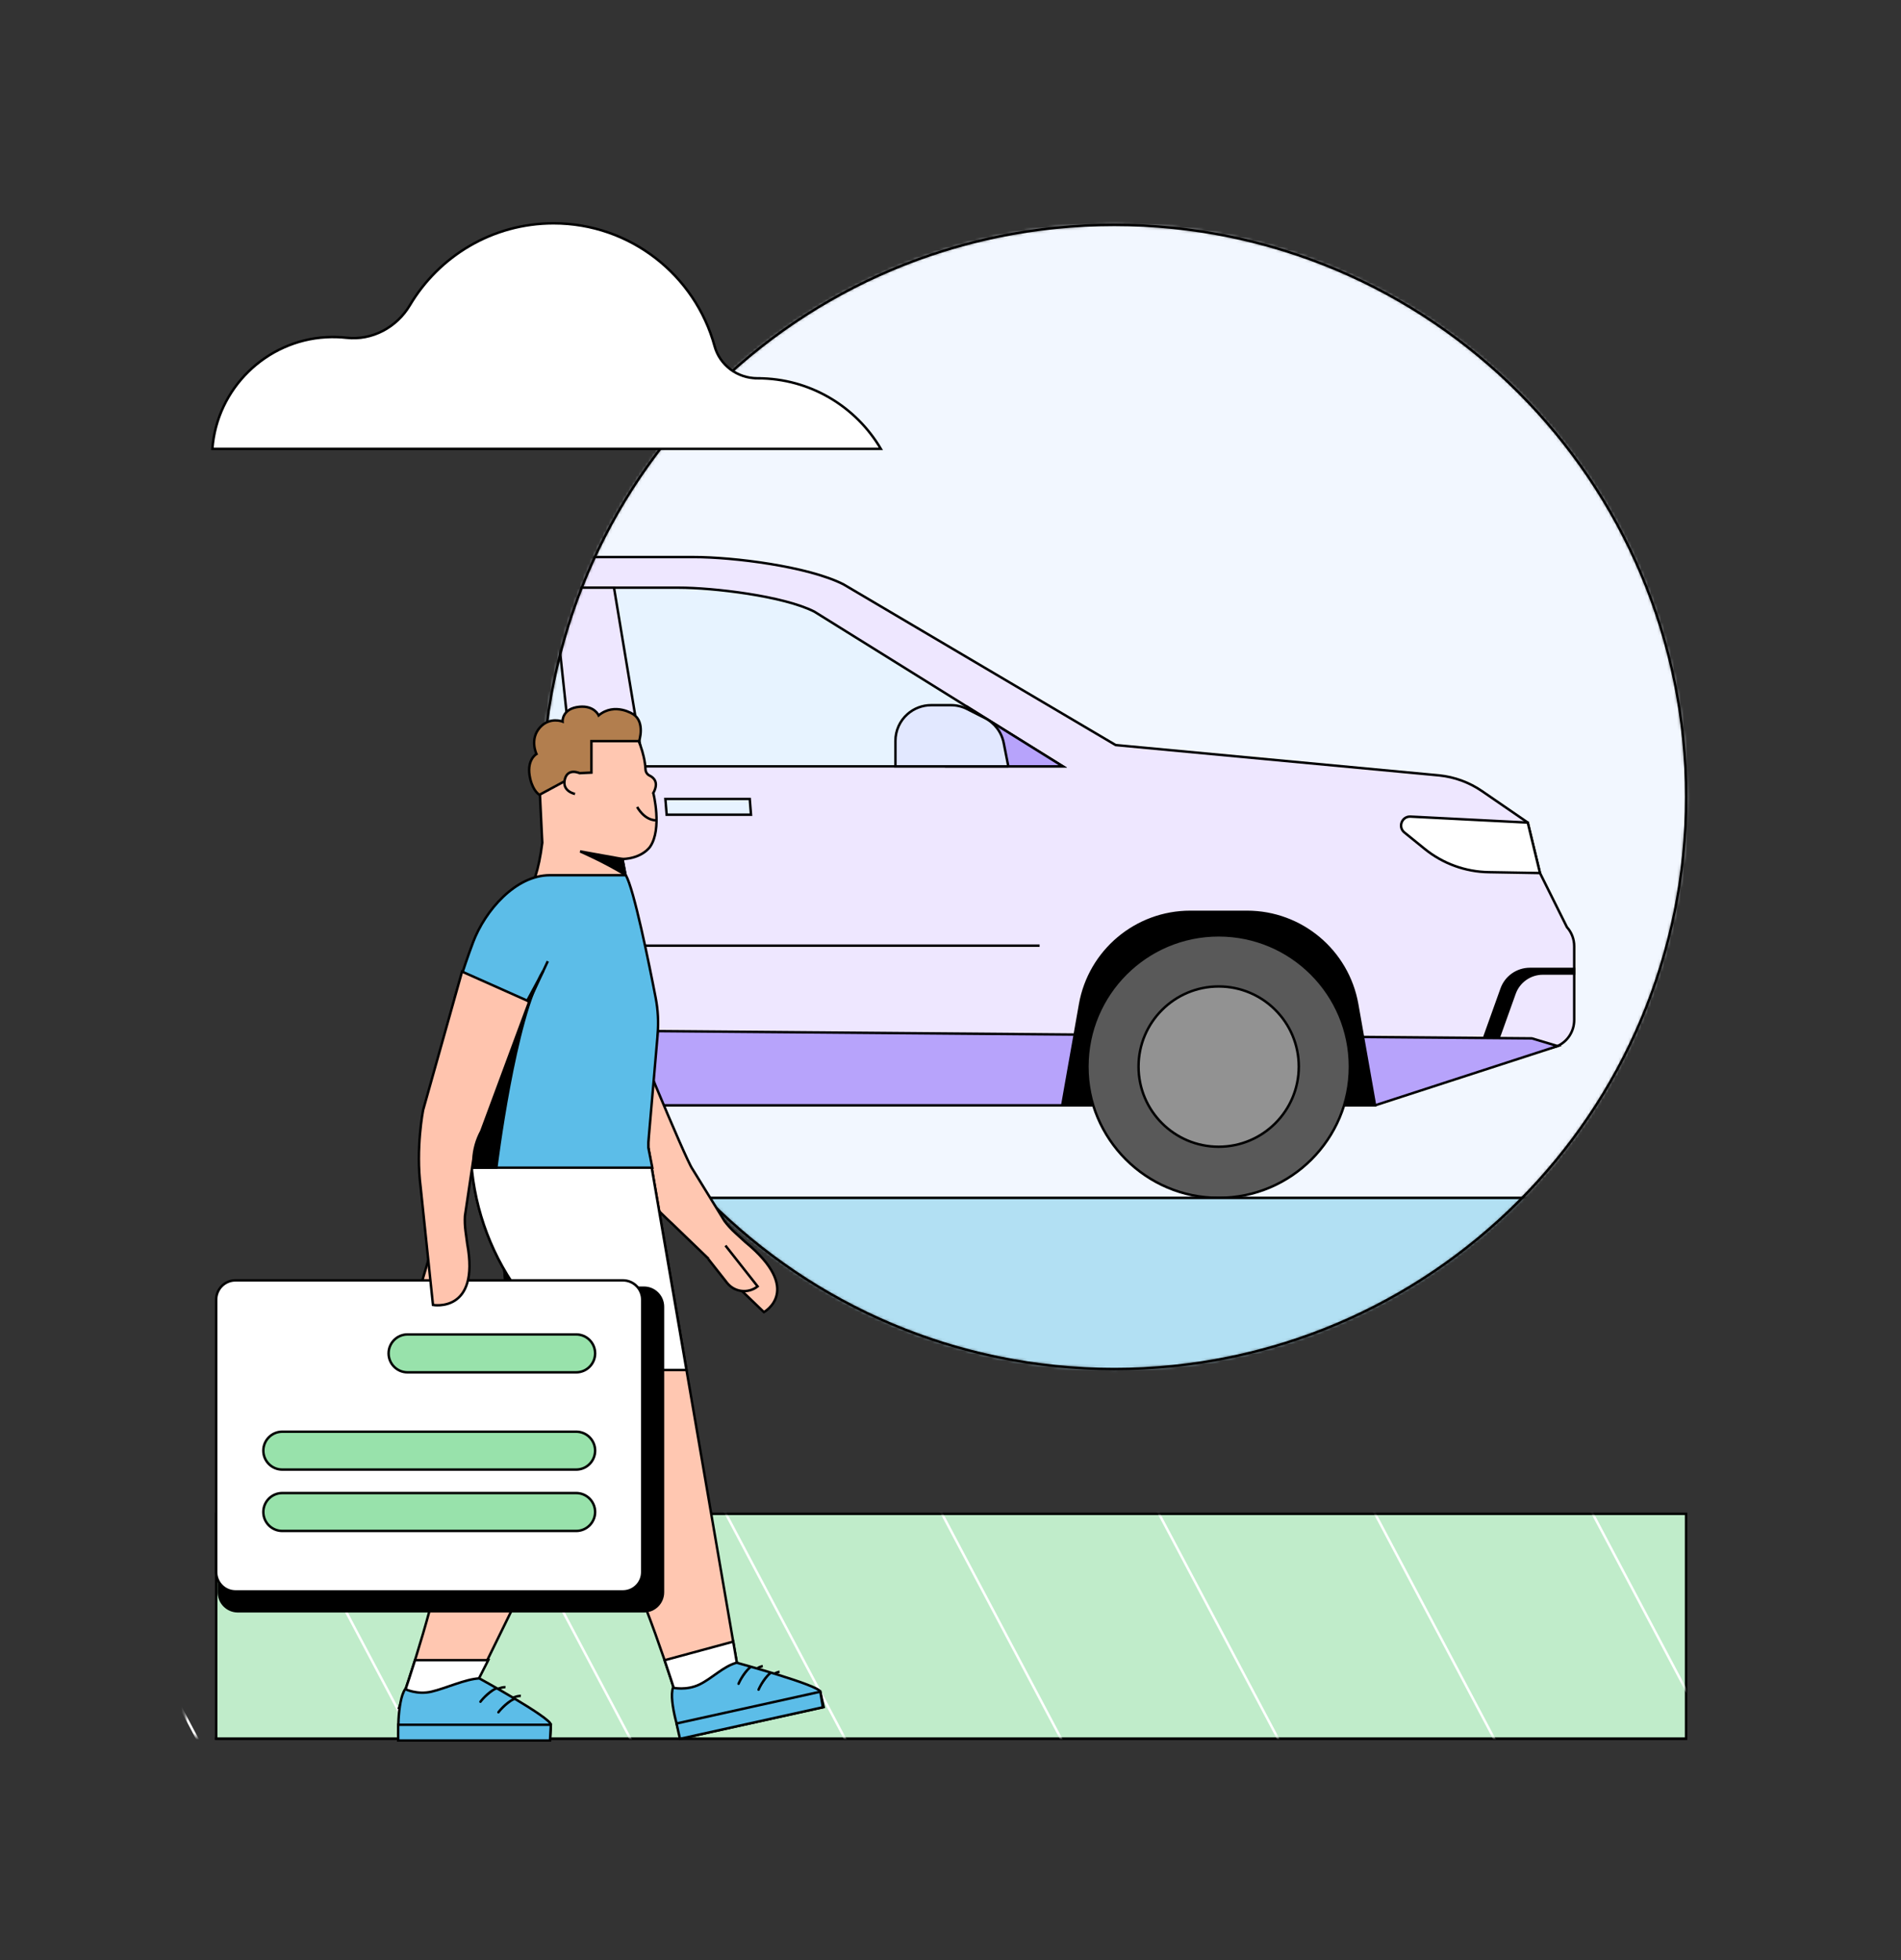 <?xml version="1.0" encoding="UTF-8"?> <svg xmlns="http://www.w3.org/2000/svg" width="582" height="600" viewBox="0 0 582 600" fill="none"><rect x="0" y="0" width="582" height="600" fill="#333333" stroke="none"/><path d="M65.8 532.17H516.48" stroke="black" stroke-width="0.75" stroke-miterlimit="10"></path><path d="M516.2 463.37H66.19V532.16H516.2V463.37Z" fill="#C0ECCA" stroke="black" stroke-width="0.75" stroke-miterlimit="10"></path><mask id="mask0_905_40726" style="mask-type:alpha" maskUnits="userSpaceOnUse" x="166" y="68" width="351" height="352"><path d="M341.12 419.05C437.83 419.05 516.23 340.651 516.23 243.94C516.23 147.229 437.83 68.83 341.12 68.83C244.409 68.83 166.01 147.229 166.01 243.94C166.01 340.651 244.409 419.05 341.12 419.05Z" fill="black"></path></mask><g mask="url(#mask0_905_40726)"><path d="M545.32 384.58H-143.41V46.49H695.21L549.62 392.89" fill="#F2F7FF"></path><path d="M545.32 384.58H-143.41V46.49H695.21L549.62 392.89" stroke="black" stroke-width="0.75" stroke-miterlimit="10"></path><path d="M-49.81 286.29V236.71L-4.7 191.21C-10.63 187.57 -19.99 181.33 -19.99 181.33L21.21 172.84C24.2 172.22 27.23 171.82 30.27 171.63L38.97 171.09C42.08 170.71 45.21 170.51 48.37 170.51H212.42C224.54 170.51 247.41 173.37 258.22 178.85L341.56 228.05L440.63 237.34C445.32 237.82 449.82 239.47 453.71 242.14L467.73 251.77L471.47 267.22L479.72 283.78C481.16 285.39 481.95 287.47 481.95 289.62V312.22C481.95 315.63 479.97 318.74 476.87 320.17L413.72 338.31H22.62L-35.24 331.03L-58.02 316.45V298.22L-49.82 286.26L-49.81 286.29Z" fill="#EEE7FF" stroke="black" stroke-width="0.75" stroke-miterlimit="10"></path><path d="M318.28 289.45H89" stroke="black" stroke-width="0.75" stroke-miterlimit="10"></path><path d="M203.71 244.55H229.54L229.92 249.37H204.1L203.71 244.55Z" fill="#E7F3FF" stroke="black" stroke-width="0.75" stroke-miterlimit="10"></path><path d="M472.35 297.98C468.47 297.98 465 300.42 463.69 304.07L457.53 321.29H453.06L459.73 302.67C461.04 299.01 464.5 296.58 468.39 296.58H481.95V297.98H472.35Z" fill="black" stroke="black" stroke-width="0.75" stroke-miterlimit="10"></path><path d="M-39.67 298.1L-25.61 311.15L29.9 314.19L469 317.83L476.87 320.19L420.99 338.33H14.92L-42.51 331.05L-58.01 316.48V298.25L-39.67 298.1Z" fill="#B7A3FB" stroke="black" stroke-width="0.75" stroke-miterlimit="10"></path><path d="M4.04 215.45L18.11 195.21C30.3 185.29 45.54 179.88 61.26 179.88H207.74C218.34 179.88 239.86 182.41 249.31 187.21L325.39 234.57H55.55C54.29 234.57 42.23 232.06 31.06 227.2L4.04 215.45Z" fill="#E7F3FF" stroke="black" stroke-width="0.75" stroke-miterlimit="10"></path><path d="M289.83 234.569L296.14 216.359L325.38 234.569H289.83Z" fill="#B7A3FB" stroke="black" stroke-width="0.75" stroke-miterlimit="10"></path><path d="M197.06 234.57H175.21L169.37 179.88H187.98L197.06 234.57Z" fill="#EEE7FF" stroke="black" stroke-width="0.75" stroke-miterlimit="10"></path><path d="M467.73 251.78L431.83 249.95C429.18 249.82 427.91 253.14 429.97 254.81L436.18 259.84C441.72 264.33 448.61 266.84 455.75 266.96L471.47 267.23L467.73 251.78Z" fill="white" stroke="black" stroke-width="0.75" stroke-miterlimit="10"></path><path d="M308.7 234.57L307.29 227.41C306.64 224.11 304.51 221.29 301.51 219.77L296.09 217.02C294.56 216.24 292.86 215.84 291.15 215.84H285.07C282.4 215.84 279.81 216.82 277.81 218.6C275.47 220.67 274.14 223.65 274.14 226.78V234.57H308.71H308.7Z" fill="#E2E8FF" stroke="black" stroke-width="0.75" stroke-miterlimit="10"></path><path d="M186.44 234.569C189.89 248.079 190.7 276.169 191.05 290.119L192.61 338.339" stroke="black" stroke-width="0.75" stroke-miterlimit="10"></path><path d="M325.21 338.329L330.68 307.399C333.58 291.039 347.8 279.109 364.41 279.109H381.78C398.4 279.109 412.62 291.039 415.51 307.399L420.98 338.329H325.2H325.21Z" fill="black" stroke="black" stroke-width="0.75" stroke-miterlimit="10"></path><path d="M373.1 366.65C395.291 366.65 413.28 348.661 413.28 326.47C413.28 304.279 395.291 286.29 373.1 286.29C350.909 286.29 332.92 304.279 332.92 326.47C332.92 348.661 350.909 366.65 373.1 366.65Z" fill="#595959" stroke="black" stroke-width="0.75" stroke-miterlimit="10"></path><path d="M373.1 350.999C386.647 350.999 397.63 340.017 397.63 326.469C397.63 312.922 386.647 301.939 373.1 301.939C359.552 301.939 348.57 312.922 348.57 326.469C348.57 340.017 359.552 350.999 373.1 350.999Z" fill="#929292" stroke="black" stroke-width="0.75" stroke-miterlimit="10"></path><path d="M545.33 366.651H-143.4V492.271H695.22L549.63 363.561" fill="#B2E0F3"></path><path d="M545.33 366.651H-143.4V492.271H695.22L549.63 363.561" stroke="black" stroke-width="0.75" stroke-miterlimit="10"></path></g><path d="M341.12 419.05C437.83 419.05 516.23 340.651 516.23 243.94C516.23 147.229 437.83 68.83 341.12 68.83C244.409 68.83 166.01 147.229 166.01 243.94C166.01 340.651 244.409 419.05 341.12 419.05Z" stroke="black" stroke-width="0.75" stroke-miterlimit="10"></path><path d="M231.96 115.78H231.84C225.77 115.78 220.37 111.79 218.77 105.94C212.84 84.28 193.02 68.36 169.47 68.36C150.76 68.36 134.41 78.41 125.5 93.41C121.47 100.2 113.95 104.26 106.1 103.39C104.06 103.16 101.97 103.1 99.85 103.22C81.42 104.24 66.38 118.98 65.02 137.38H269.67C262.06 124.46 248.02 115.79 231.95 115.79L231.96 115.78Z" fill="white" stroke="black" stroke-width="0.75" stroke-miterlimit="10"></path><mask id="mask1_905_40726" style="mask-type:alpha" maskUnits="userSpaceOnUse" x="56" y="463" width="460" height="69"><path d="M515.58 463.91H56.75V531.59H515.58V463.91Z" fill="black"></path></mask><g mask="url(#mask1_905_40726)"><path d="M586.26 649.631L386.32 272.021" stroke="white" stroke-width="0.75" stroke-miterlimit="10"></path><path d="M535.48 679.571L335.54 301.961" stroke="white" stroke-width="0.75" stroke-miterlimit="10"></path><path d="M485.06 709.3L285.12 331.69" stroke="white" stroke-width="0.75" stroke-miterlimit="10"></path><path d="M434.43 739.151L234.49 361.541" stroke="white" stroke-width="0.75" stroke-miterlimit="10"></path><path d="M384.01 768.871L184.07 391.261" stroke="white" stroke-width="0.75" stroke-miterlimit="10"></path><path d="M333.93 798.401L133.99 420.791" stroke="white" stroke-width="0.75" stroke-miterlimit="10"></path><path d="M283.3 828.26L83.36 450.65" stroke="white" stroke-width="0.75" stroke-miterlimit="10"></path><path d="M232.88 857.98L32.94 480.37" stroke="white" stroke-width="0.75" stroke-miterlimit="10"></path></g><path d="M233.53 509.99C233.53 509.99 230.49 510.24 228.54 514.7" stroke="black" stroke-width="0.75" stroke-miterlimit="10"></path><path d="M238.68 511.71C238.68 511.71 235.64 511.96 233.69 516.42" stroke="black" stroke-width="0.75" stroke-miterlimit="10"></path><path d="M154.75 516.43C154.75 516.43 151.72 516.09 148.94 520.09" stroke="black" stroke-width="0.75" stroke-miterlimit="10"></path><path d="M159.46 519.11C159.46 519.11 156.43 518.77 153.65 522.77" stroke="black" stroke-width="0.75" stroke-miterlimit="10"></path><path d="M200.01 242.74C201.79 239.5 200.18 238.03 198.88 237.4C198.15 237.05 197.67 236.34 197.63 235.53C197.35 230.12 194.85 225.3 194.85 225.3C190.49 216.56 174.56 220.57 174.56 220.57C162.27 222.85 165.28 242.75 165.28 242.75L166.02 257.95C163.88 275.23 158.68 275.76 158.47 275.99L183.14 274.71L191.51 267.8L190.58 262.94C196.72 262.72 199.04 259.16 199.04 259.16C202.78 253.68 200.02 242.75 200.02 242.75L200.01 242.74Z" fill="#FFC7B1" stroke="black" stroke-width="0.75" stroke-miterlimit="10"></path><path d="M177.62 260.61C177.62 260.61 184.92 263.75 191.5 267.79L190.57 262.93L177.61 260.61H177.62Z" fill="black" stroke="black" stroke-width="0.75" stroke-miterlimit="10"></path><path d="M187.72 354.899C187.72 354.899 196.48 366.029 205.94 374.709L233.87 401.619C233.87 401.619 246.15 394.919 228.2 380.179L225.12 377.369C223.9 376.259 222.79 375.039 221.8 373.729L211.97 357.769C210.02 355.189 191.21 309.849 190.55 306.689" fill="#FFC7B1"></path><path d="M187.72 354.899C187.72 354.899 196.48 366.029 205.94 374.709L233.87 401.619C233.87 401.619 246.15 394.919 228.2 380.179L225.12 377.369C223.9 376.259 222.79 375.039 221.8 373.729L211.97 357.769C210.02 355.189 191.21 309.849 190.55 306.689" stroke="black" stroke-width="0.75" stroke-miterlimit="10"></path><path d="M202.63 388.4C202.11 386.22 201.59 384.04 200.99 381.88C200.35 379.54 200.15 378.83 199.56 377.39C198.81 375.57 198.01 373.78 197.08 372.06C196.72 371.4 196.35 370.73 195.96 370.08C195.88 369.98 195.78 369.87 195.66 369.74C192.3 366.09 188.58 362.98 185.49 359.26C183.74 359.49 181.96 359.55 180.22 359.39C175.96 359.02 167.66 358.03 163.75 356.75C157.04 359.41 151.9 353.42 151.95 362.82L156.02 405.69C156.1 420.76 152.51 435.97 145.31 449.86C141.44 457.32 137.59 466.4 135.72 475.56C131.24 497.56 122.22 522.71 122.22 522.71H142.05L205.22 393.78C203.99 392.19 203.08 390.34 202.62 388.39L202.63 388.4Z" fill="#FFC7B1" stroke="black" stroke-width="0.75" stroke-miterlimit="10"></path><path d="M127.06 508.16C124.36 516.78 122.23 522.71 122.23 522.71H142.06L149.48 508.16H127.06Z" fill="white" stroke="black" stroke-width="0.75" stroke-miterlimit="10"></path><path d="M155.1 419.33H188.72L205.23 393.78C204 392.19 203.09 390.34 202.63 388.39C202.11 386.21 201.59 384.03 200.99 381.87C200.35 379.53 200.15 378.82 199.56 377.38C198.81 375.56 198.01 373.77 197.08 372.05C196.72 371.39 196.35 370.72 195.96 370.07C195.88 369.97 195.78 369.86 195.66 369.73C192.3 366.08 188.58 362.97 185.49 359.25C183.74 359.48 181.96 359.54 180.22 359.38C175.96 359.01 167.66 358.02 163.75 356.74C157.04 359.4 151.9 353.41 151.95 362.81L156.02 405.68C156.04 410.23 155.73 414.79 155.08 419.32L155.1 419.33Z" fill="white" stroke="black" stroke-width="0.75" stroke-miterlimit="10"></path><path d="M203.89 391.68C203.74 391.4 203.6 391.11 203.47 390.82C203.35 390.56 203.24 390.3 203.14 390.03C203.08 389.88 203.03 389.73 202.98 389.58C202.85 389.19 202.72 388.79 202.63 388.39C202.11 386.21 201.59 384.03 200.99 381.87C200.35 379.53 200.15 378.82 199.56 377.38C198.81 375.56 198.01 373.77 197.08 372.05C196.72 371.39 196.35 370.72 195.96 370.07C195.88 369.97 195.78 369.86 195.66 369.73C192.3 366.08 188.58 362.97 185.49 359.25C184.61 359.37 183.73 359.44 182.85 359.46C181.97 359.48 181.09 359.46 180.22 359.38C175.96 359.01 167.66 358.02 163.75 356.74C162.28 357.32 160.89 357.49 159.61 357.5C157.96 357.5 156.51 357.25 155.32 357.25C153.2 357.26 151.93 358.11 151.95 362.81L155.13 396.25L155.71 402.34L179.84 445.43L204.32 395.54L203.88 391.66L203.89 391.68Z" fill="black" stroke="black" stroke-width="0.75" stroke-miterlimit="10"></path><path d="M121.92 532.74C121.92 532.74 121.46 520.76 124.05 517.01C124.05 517.01 127.7 518.809 132.07 517.799C136.44 516.789 142.45 513.939 146.75 513.729C146.75 513.729 168.82 525.86 168.65 527.93L168.39 532.74H121.92Z" fill="#5CBDE8" stroke="black" stroke-width="0.75" stroke-miterlimit="10"></path><path d="M144.07 329.52V350.16C144.07 365.22 148.49 379.95 156.77 392.53L178.06 424.84C180.95 429.23 182.57 434.33 182.74 439.59C183 447.76 184.51 461.55 190.82 475.56C200.72 497.56 208.15 522.71 208.15 522.71H227.95L198.46 351.24V329.51H144.06L144.07 329.52Z" fill="#FFC7B1" stroke="black" stroke-width="0.75" stroke-miterlimit="10"></path><path d="M227.96 522.719L224.48 502.479L203.47 508.169C206.4 516.789 208.16 522.719 208.16 522.719H227.96Z" fill="white" stroke="black" stroke-width="0.75" stroke-miterlimit="10"></path><path d="M198.47 351.25V329.52H144.07V350.16C144.07 365.22 148.49 379.95 156.77 392.53L156.87 392.68L174.43 419.33H210.17L198.46 351.24L198.47 351.25Z" fill="white" stroke="black" stroke-width="0.75" stroke-miterlimit="10"></path><path d="M208.49 532.16C208.49 532.16 204.62 520.75 206.03 516.59C206.03 516.59 210.13 517.52 214.1 515.62C218.06 513.72 221.39 510.06 225.53 508.93C225.53 508.93 250.7 515.8 251.14 517.81L252.18 522.51L208.5 532.16H208.49Z" fill="#5CBDE8" stroke="black" stroke-width="0.75" stroke-miterlimit="10"></path><path d="M121.92 532.74H168.39L168.65 527.93H121.9C121.86 529.74 121.92 532.74 121.92 532.74Z" fill="#5CBDE8" stroke="black" stroke-width="0.75" stroke-miterlimit="10"></path><path d="M208.18 532.23L251.92 522.57L251.14 517.81L207.13 527.53C207.48 529.3 208.18 532.23 208.18 532.23Z" fill="#5CBDE8" stroke="black" stroke-width="0.75" stroke-miterlimit="10"></path><path d="M226.11 515.379C226.11 515.379 227.51 512.049 229.76 510.279L226.11 515.379Z" fill="black"></path><path d="M226.11 515.379C226.11 515.379 227.51 512.049 229.76 510.279" stroke="black" stroke-width="0.75" stroke-linecap="round" stroke-linejoin="round"></path><path d="M232.24 517.18C232.24 517.18 233.64 513.85 235.89 512.08L232.24 517.18Z" fill="black"></path><path d="M232.24 517.18C232.24 517.18 233.64 513.85 235.89 512.08" stroke="black" stroke-width="0.75" stroke-linecap="round" stroke-linejoin="round"></path><path d="M201.33 316.58C201.65 312.87 201.45 309.14 200.75 305.48C198.68 294.77 194.07 272.03 191.59 267.89H168.32C157.9 267.89 148.52 278.65 144.84 288.4C141.53 297.18 139.23 305.35 139.23 305.35L144.12 351.34C144.15 353.37 144.25 355.4 144.45 357.41H199.71L198.49 351.24V349.71L201.35 316.57L201.33 316.58Z" fill="#5CBDE8" stroke="black" stroke-width="0.75" stroke-miterlimit="10"></path><path d="M151.96 357.41C151.96 357.41 157.56 311.31 166.32 297.18L149.15 329.04L144.57 357.41H151.96Z" fill="black" stroke="black" stroke-width="0.75" stroke-miterlimit="10"></path><path d="M137.9 386.369L133.39 401.629C129.86 400.579 127.84 396.869 128.88 393.339L131.5 384.479" fill="#FFC7B1"></path><path d="M137.9 386.369L133.39 401.629C129.86 400.579 127.84 396.869 128.88 393.339L131.5 384.479" stroke="black" stroke-width="0.75" stroke-miterlimit="10"></path><path d="M222.1 381.25L231.95 393.75C229.06 396.03 224.86 395.54 222.58 392.64L216.86 385.38" fill="#FFC7B1"></path><path d="M222.1 381.25L231.95 393.75C229.06 396.03 224.86 395.54 222.58 392.64L216.86 385.38" stroke="black" stroke-width="0.75" stroke-miterlimit="10"></path><path d="M147.09 520.87C147.09 520.87 149.27 517.98 151.88 516.81L147.09 520.87Z" fill="black"></path><path d="M147.09 520.87C147.09 520.87 149.27 517.98 151.88 516.81" stroke="black" stroke-width="0.75" stroke-linecap="round" stroke-linejoin="round"></path><path d="M152.59 524.1C152.59 524.1 154.77 521.21 157.38 520.04L152.59 524.1Z" fill="black"></path><path d="M152.59 524.1C152.59 524.1 154.77 521.21 157.38 520.04" stroke="black" stroke-width="0.75" stroke-linecap="round" stroke-linejoin="round"></path><path d="M183.28 218.97C183.28 218.97 181.97 215.92 177.44 216.33C171.99 216.83 172.23 220.86 172.23 220.86C172.23 220.86 168.36 219.33 165.36 222.61C162.04 226.23 164.25 230.79 164.25 230.79C164.25 230.79 160.96 232.59 162.34 238.41C163.26 242.28 165.16 243.28 165.16 243.28L177.44 236.65L181.07 236.48V226.85H195.67C195.67 226.85 197.58 221.12 193.96 218.67C193.96 218.67 188.28 214.84 183.28 218.97Z" fill="#B27E4E" stroke="black" stroke-width="0.75" stroke-miterlimit="10"></path><path d="M177.45 236.66C177.45 236.66 173.78 234.92 172.91 238.6C172.04 242.27 176.05 243.01 176.05 243.01" fill="#FFC7B1"></path><path d="M177.45 236.66C177.45 236.66 173.78 234.92 172.91 238.6C172.04 242.27 176.05 243.01 176.05 243.01" stroke="black" stroke-width="0.75" stroke-miterlimit="10"></path><path d="M195.07 246.99C195.07 246.99 197.18 251.1 200.99 251.1" stroke="black" stroke-width="0.75" stroke-miterlimit="10"></path><path d="M66.63 487.37C66.63 490.8 69.41 493.57 72.83 493.57H197.15C200.58 493.57 203.35 490.79 203.35 487.37V399.97C203.35 396.54 200.57 393.77 197.15 393.77H72.13C69.09 393.77 66.63 396.23 66.63 399.27V487.37Z" fill="black"></path><path d="M72.1 487.11H190.7C193.97 487.11 196.62 484.46 196.62 481.19V397.82C196.62 394.551 193.97 391.9 190.7 391.9H72.1C68.831 391.9 66.18 394.551 66.18 397.82V481.19C66.18 484.46 68.831 487.11 72.1 487.11Z" fill="white" stroke="black" stroke-width="0.75" stroke-miterlimit="10"></path><path d="M124.77 420.05H176.4C179.603 420.05 182.2 417.453 182.2 414.25C182.2 411.047 179.603 408.45 176.4 408.45H124.77C121.567 408.45 118.97 411.047 118.97 414.25C118.97 417.453 121.567 420.05 124.77 420.05Z" fill="#98E2AB" stroke="black" stroke-width="0.75" stroke-miterlimit="10"></path><path d="M86.42 449.819H176.4C179.603 449.819 182.2 447.223 182.2 444.019C182.2 440.816 179.603 438.219 176.4 438.219H86.42C83.217 438.219 80.62 440.816 80.62 444.019C80.62 447.223 83.217 449.819 86.42 449.819Z" fill="#98E2AB" stroke="black" stroke-width="0.75" stroke-miterlimit="10"></path><path d="M86.42 468.6H176.4C179.603 468.6 182.2 466.003 182.2 462.8C182.2 459.596 179.603 457 176.4 457H86.42C83.217 457 80.62 459.596 80.62 462.8C80.62 466.003 83.217 468.6 86.42 468.6Z" fill="#98E2AB" stroke="black" stroke-width="0.75" stroke-miterlimit="10"></path><path d="M162.03 306.56L141.46 297.39L129.54 339.77C129.54 339.77 127.24 351.44 128.78 363.35L132.56 399.43C132.56 399.43 147.01 402.03 143.04 380.67L142.52 376.8C142.32 375.27 142.25 373.73 142.34 372.19L144.92 354.85C145.08 351.83 145.91 348.88 147.35 346.22L162.05 306.54L162.03 306.56Z" fill="#FFC4AE" stroke="black" stroke-width="0.75" stroke-miterlimit="10"></path><path d="M167.71 294.21L161.76 306.97" stroke="black" stroke-width="0.75" stroke-miterlimit="10"></path></svg> 